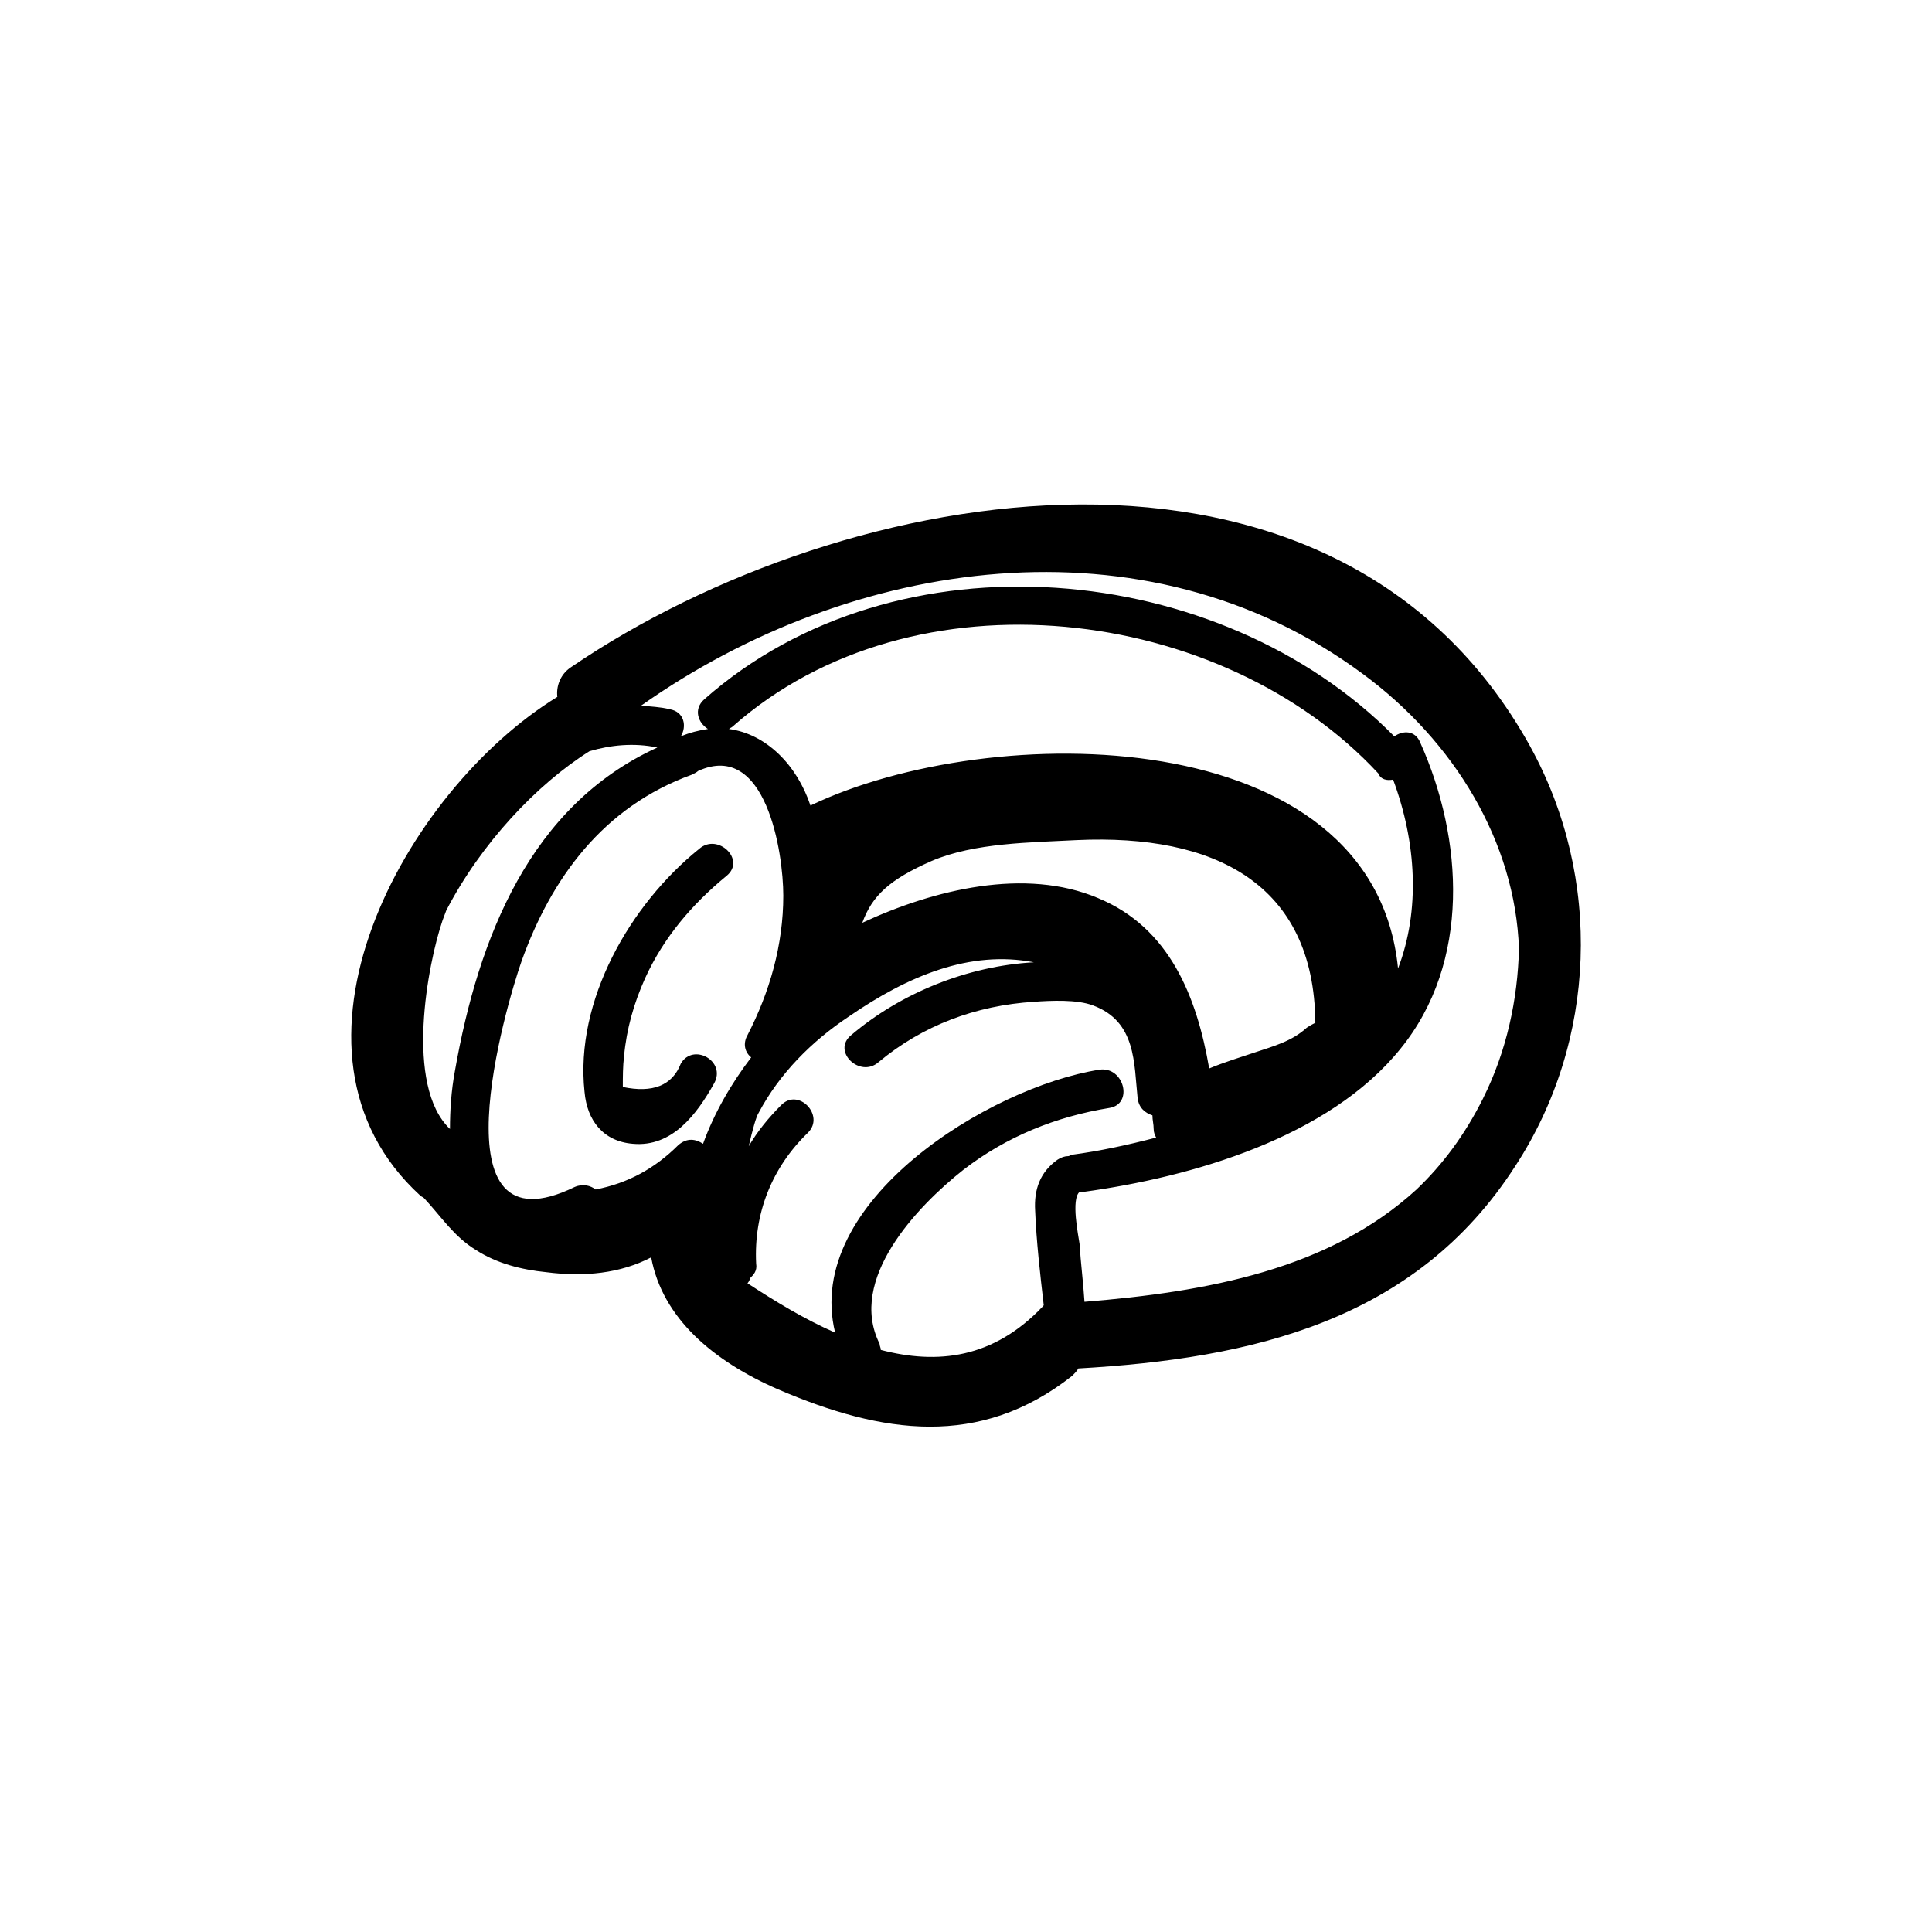 <?xml version="1.0" encoding="UTF-8"?>
<!-- Uploaded to: SVG Repo, www.svgrepo.com, Generator: SVG Repo Mixer Tools -->
<svg fill="#000000" width="800px" height="800px" version="1.1" viewBox="144 144 512 512" xmlns="http://www.w3.org/2000/svg">
 <g>
  <path d="m549.5 341.77c-51.691-93.238-181.24-70.664-254.2-20.938-2.945 1.965-3.926 5.234-3.598 7.852-40.566 24.863-78.188 93.891-36.312 132.17 0.328 0.328 0.656 0.328 0.98 0.656 4.582 4.906 7.852 10.141 13.742 13.742 5.562 3.598 12.105 5.234 18.648 5.891 10.141 1.309 19.629 0.328 27.809-3.926 2.945 16.031 16.359 27.48 33.695 35.004 27.48 11.777 53.324 15.703 77.863-3.598 0.656-0.656 1.309-1.309 1.637-1.965 45.801-2.617 89.312-12.434 115.81-53.652 21.586-33.047 23.223-76.23 3.918-111.23zm-12.43 93.238c-4.906 9.816-10.797 17.668-17.668 24.211-23.227 21.266-55.617 27.152-88.004 29.77-0.328-5.234-0.98-10.141-1.309-15.375-0.328-2.289-2.289-11.777 0-13.742h0.98c28.789-3.926 65.102-14.395 84.078-37.949 18.648-22.902 16.684-55.617 5.234-81.133-1.309-3.273-4.582-3.273-6.871-1.637-46.129-46.781-131.84-54.961-182.88-9.816-2.945 2.617-1.637 6.215 0.98 7.852-2.289 0.328-4.906 0.98-7.199 1.965 1.637-2.617 0.98-6.543-2.945-7.199-2.617-0.656-4.906-0.656-7.523-0.98 55.617-39.258 133.48-51.035 191.05-8.508 24.535 17.992 40.566 44.82 41.547 72.953-0.32 13.418-3.266 27.156-9.48 39.59zm-209.7-85.715c0.656-0.328 1.309-0.656 1.637-0.98 17.992-8.18 22.574 21.594 22.574 33.043 0 13.086-3.598 25.52-9.488 36.969-1.309 2.289-0.656 4.582 0.98 5.891-5.234 6.871-9.816 14.723-12.758 22.902-1.965-1.309-4.254-1.637-6.543 0.328-6.215 6.215-13.414 10.141-21.918 11.777-1.309-0.98-3.273-1.637-5.562-0.656-37.621 18.32-18.32-47.766-14.066-59.867 7.852-21.926 21.59-40.898 45.145-49.406zm185.82 1.309c6.215 16.684 7.199 34.68 1.309 50.055-6.543-65.758-107.96-66.086-155.72-43.184-3.598-10.797-11.777-18.977-21.594-20.285 0.328-0.328 0.656-0.328 0.98-0.656 48.09-42.531 129.88-32.062 171.1 12.434 0.66 1.637 2.293 1.965 3.93 1.637zm-78.188 31.406c-19.301-8.18-43.512-2.289-62.484 6.543 2.617-7.199 7.199-11.449 18.32-16.359 11.449-4.906 26.5-4.906 38.605-5.562 36.312-1.637 62.812 11.449 63.141 48.418-0.656 0.328-1.309 0.656-2.289 1.309-3.926 3.598-8.832 4.906-13.742 6.543-3.926 1.309-8.18 2.617-12.105 4.254-3.273-18.973-10.473-37.293-29.445-45.145zm-57.578 119.74c0-0.656-0.328-0.98-0.328-1.637-8.508-17.012 9.816-36.312 22.246-46.129 11.449-8.832 24.535-14.066 38.605-16.359 6.543-0.98 3.926-11.125-2.617-10.141-29.117 4.582-78.516 35.004-70.012 69.684-8.18-3.598-15.703-8.18-23.227-13.086 0.328-0.328 0.656-0.98 0.656-1.309 0.98-0.98 1.965-1.965 1.637-3.926-0.656-13.414 4.254-25.52 13.742-34.68 4.582-4.582-2.617-12.105-7.199-7.199-3.273 3.273-6.215 6.871-8.508 10.797 0.98-4.254 1.965-7.852 2.617-8.832 5.562-10.469 14.066-18.977 23.883-25.52 15.703-10.797 32.062-17.668 49.074-14.395-17.668 0.98-35.332 8.18-48.418 19.301-5.234 4.254 2.289 11.449 7.199 7.199 11.777-9.816 25.844-15.051 41.223-16.031 4.582-0.328 11.449-0.656 15.703 0.98 11.449 4.254 10.797 15.375 11.777 24.535 0.328 2.617 1.965 3.926 3.926 4.582 0 1.309 0.328 2.289 0.328 3.598 0 0.98 0.328 1.637 0.656 2.289-7.523 1.965-15.051 3.598-22.574 4.582-0.328 0-0.328 0.328-0.656 0.328-0.98 0-1.965 0.328-2.945 0.98-4.582 3.273-6.215 7.852-5.891 13.414 0.328 8.18 1.309 16.684 2.289 25.191 0 0-0.328 0-0.328 0.328-13.09 13.742-27.812 15.379-42.859 11.453zm-77.207-158.67c5.562-1.637 11.777-2.289 17.992-0.98-33.695 15.375-47.438 50.383-53.652 85.715-0.98 5.234-1.309 10.469-1.309 15.375-12.105-11.449-5.891-43.84-1.965-55.289 0.328-0.98 0.656-1.637 0.98-2.617 9.164-17.668 23.887-33.371 37.953-42.203z"/>
  <path d="m298.91 433.37c0.656 7.523 4.906 13.086 12.758 13.742 10.469 0.98 17.012-7.852 21.594-16.031 3.273-5.891-5.562-10.797-8.832-5.234-2.289 5.891-7.523 7.852-15.375 6.215 0-2.617 0-5.562 0.328-8.18 0.656-7.199 2.617-14.066 5.562-20.609 4.906-10.797 12.434-19.629 21.594-27.152 5.234-4.254-2.289-11.449-7.199-7.199-18.324 14.723-33.047 40.242-30.43 64.449z"/>
 </g>
</svg>